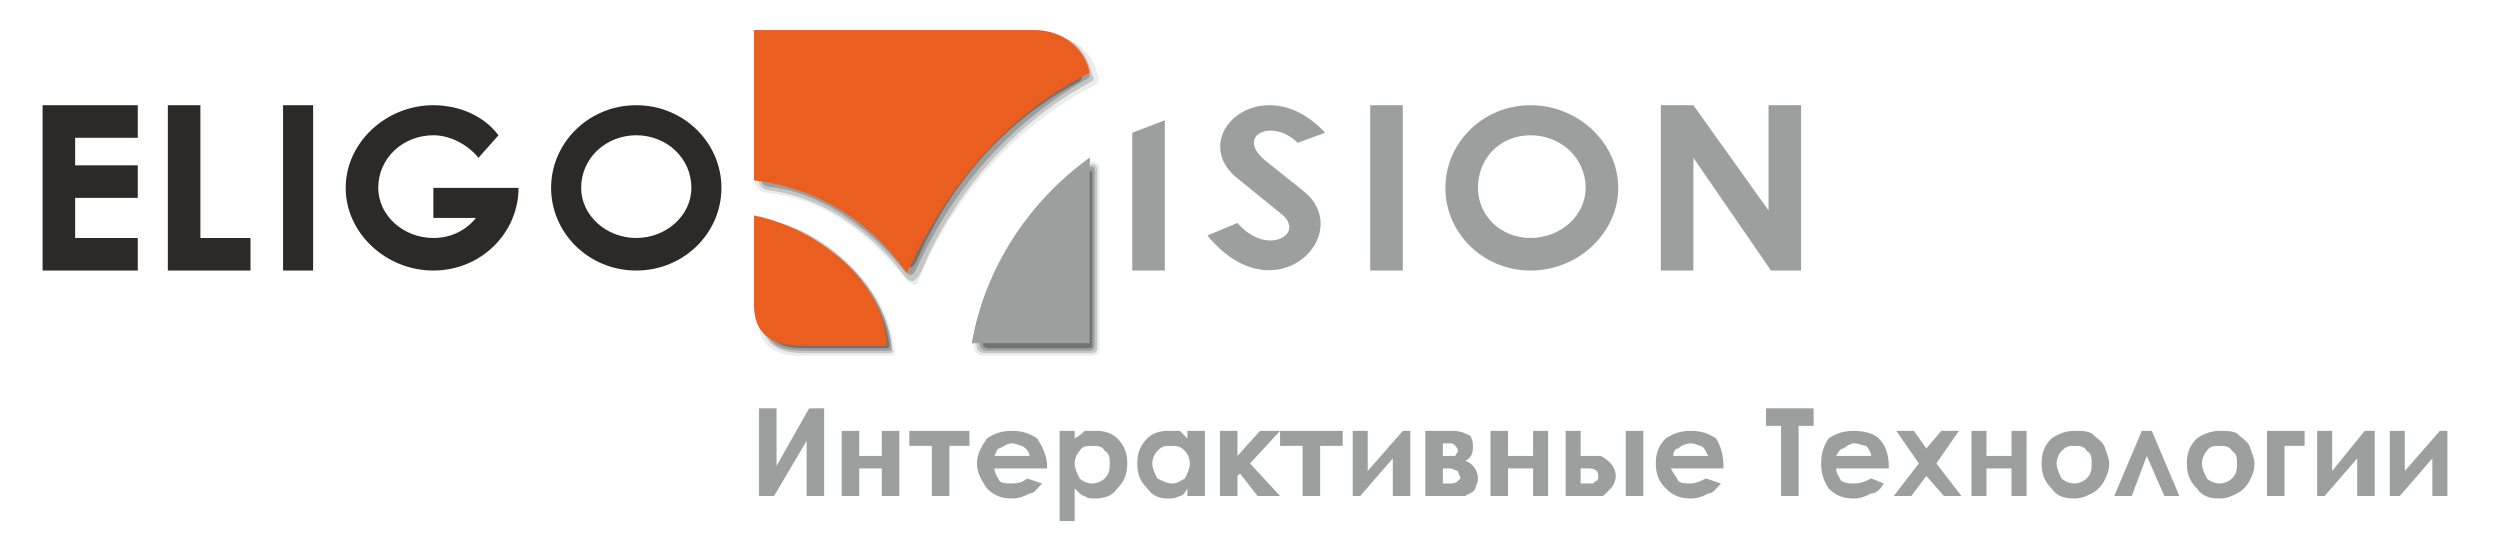 <?xml version="1.0" encoding="UTF-8"?> <!-- Creator: CorelDRAW X8 --> <svg xmlns="http://www.w3.org/2000/svg" xmlns:xlink="http://www.w3.org/1999/xlink" xml:space="preserve" width="998px" height="222px" style="shape-rendering:geometricPrecision; text-rendering:geometricPrecision; image-rendering:optimizeQuality; fill-rule:evenodd; clip-rule:evenodd" viewBox="0 0 998 222"> <defs> <style type="text/css"> <![CDATA[ .fil1 {fill:#EBECEC} .fil2 {fill:#C5C6C6} .fil0 {fill:#9D9E9E} .fil4 {fill:#727271} .fil3 {fill:#2B2A29} .fil5 {fill:#EA5E20} ]]> </style> </defs> <g id="Слой_x0020_1">  <path class="fil0" d="M329 163l0 35 -7 0 0 -22 -13 22 -6 0 0 -35 7 0 0 23 13 -23 6 0zm14 19l9 0 0 -10 7 0 0 26 -7 0 0 -11 -9 0 0 11 -7 0 0 -26 7 0 0 10zm20 -10l24 0 0 6 -8 0 0 20 -7 0 0 -20 -9 0 0 -6zm55 15l-21 0c0,2 1,3 2,5 1,1 3,1 5,1 3,0 5,-1 6,-2l6 2c-2,2 -3,4 -5,4 -2,1 -4,2 -7,2 -4,0 -7,-1 -10,-4 -2,-3 -4,-6 -4,-10 0,-4 2,-7 4,-10 3,-2 6,-3 10,-3 4,0 7,1 10,3 2,3 4,7 4,11l0 1zm-7 -5c0,-1 -1,-3 -3,-4 -1,0 -2,-1 -4,-1 -2,0 -3,1 -5,2 -1,0 -1,1 -2,3l14 0zm18 -10l0 3c2,-1 3,-2 4,-3 2,0 3,0 5,0 3,0 6,1 8,3 3,3 4,6 4,10 0,4 -1,7 -4,10 -2,3 -5,4 -9,4 -1,0 -3,0 -4,-1 -1,0 -2,-1 -4,-3l0 13 -6 0 0 -36 6 0zm7 6c-2,0 -4,0 -5,2 -1,1 -2,3 -2,5 0,2 1,4 2,6 1,1 3,2 5,2 2,0 4,-1 5,-2 2,-2 2,-4 2,-6 0,-2 0,-4 -2,-5 -1,-2 -3,-2 -5,-2zm38 -6l7 0 0 26 -7 0 0 -3c-1,2 -2,3 -3,3 -2,1 -3,1 -5,1 -3,0 -6,-1 -8,-4 -3,-3 -4,-6 -4,-10 0,-4 1,-7 4,-10 2,-2 5,-3 8,-3 2,0 3,0 5,0 1,1 2,2 3,3l0 -3zm-7 6c-2,0 -3,0 -5,2 -1,1 -2,3 -2,5 0,2 1,4 2,6 2,1 4,2 6,2 2,0 3,-1 5,-2 1,-2 2,-4 2,-6 0,-2 -1,-4 -2,-5 -2,-2 -3,-2 -6,-2zm20 -6l7 0 0 10 9 -10 8 0 -12 13 12 13 -9 0 -7 -9 -1 1 0 8 -7 0 0 -26zm24 0l25 0 0 6 -9 0 0 20 -7 0 0 -20 -9 0 0 -6zm32 26l-3 0 0 -26 6 0 0 16 14 -16 3 0 0 26 -7 0 0 -15 -13 15zm26 0l0 -26 11 0c3,0 5,1 7,2 1,2 1,3 1,5 0,2 -1,4 -3,5 3,1 5,4 5,7 0,2 -1,3 -1,4 -1,2 -3,2 -4,3 -1,0 -3,0 -6,0l-10 0zm7 -16l2 0c1,0 2,0 3,0 0,-1 1,-1 1,-2 0,-1 -1,-2 -1,-2 -1,-1 -1,-1 -2,-1l-1 0 -2 0 0 5zm0 11l3 0c1,0 2,0 3,-1 0,0 1,-1 1,-1 0,-1 -1,-2 -1,-3 -1,0 -2,-1 -3,-1l-3 0 0 6zm26 -11l10 0 0 -10 6 0 0 26 -6 0 0 -11 -10 0 0 11 -7 0 0 -26 7 0 0 10zm29 0l2 0c3,0 5,0 6,0 2,1 3,2 4,3 1,1 2,3 2,5 0,2 -1,4 -2,5 -1,1 -2,2 -3,3 -2,0 -4,0 -6,0l-9 0 0 -26 6 0 0 10zm0 11l2 0c1,0 2,0 3,0 0,0 1,-1 1,-1 1,0 1,-1 1,-2 0,-2 -1,-3 -4,-3l-3 0 0 6zm18 -21l7 0 0 26 -7 0 0 -26zm39 15l-21 0c1,2 2,3 3,5 1,1 3,1 5,1 2,0 4,-1 6,-2l6 2c-2,2 -3,4 -5,4 -2,1 -4,2 -7,2 -4,0 -7,-1 -10,-4 -3,-3 -4,-6 -4,-10 0,-4 1,-7 4,-10 3,-2 6,-3 10,-3 4,0 7,1 10,3 2,3 3,7 3,11l0 1zm-6 -5c-1,-1 -1,-3 -3,-4 -1,0 -2,-1 -4,-1 -2,0 -4,1 -5,2 -1,0 -2,1 -2,3l14 0zm23 -19l19 0 0 7 -6 0 0 28 -7 0 0 -28 -6 0 0 -7zm49 24l-21 0c0,2 1,3 2,5 2,1 3,1 5,1 3,0 5,-1 7,-2l5 2c-1,2 -3,4 -5,4 -2,1 -4,2 -7,2 -4,0 -7,-1 -10,-4 -2,-3 -3,-6 -3,-10 0,-4 1,-7 3,-10 3,-2 6,-3 10,-3 4,0 8,1 10,3 3,3 4,7 4,11l0 1zm-7 -5c0,-1 -1,-3 -2,-4 -1,0 -3,-1 -5,-1 -1,0 -3,1 -4,2 -1,0 -2,1 -3,3l14 0zm10 -10l7 0 5 7 6 -7 7 0 -9 13 10 13 -7 0 -7 -8 -6 8 -7 0 10 -13 -9 -13zm36 10l10 0 0 -10 6 0 0 26 -6 0 0 -11 -10 0 0 11 -6 0 0 -26 6 0 0 10zm35 -10c3,0 5,0 7,1 2,2 4,3 5,5 1,3 2,5 2,7 0,3 -1,5 -2,7 -1,2 -3,4 -5,5 -2,1 -4,2 -7,2 -4,0 -7,-1 -9,-4 -3,-3 -4,-6 -4,-10 0,-4 1,-7 4,-10 3,-2 6,-3 9,-3zm0 6c-2,0 -3,0 -5,2 -1,1 -2,3 -2,5 0,2 1,4 2,6 1,1 3,2 5,2 2,0 4,-1 5,-2 2,-2 2,-4 2,-6 0,-2 0,-4 -2,-5 -1,-2 -3,-2 -5,-2zm42 20l-6 0 -7 -16 -6 16 -7 0 11 -26 4 0 11 26zm16 -26c3,0 5,0 7,1 2,2 4,3 5,5 1,3 2,5 2,7 0,3 -1,5 -2,7 -1,2 -3,4 -5,5 -2,1 -4,2 -7,2 -4,0 -7,-1 -9,-4 -3,-3 -4,-6 -4,-10 0,-4 1,-7 4,-10 3,-2 6,-3 9,-3zm0 6c-2,0 -4,0 -5,2 -1,1 -2,3 -2,5 0,2 1,4 2,6 1,1 3,2 5,2 2,0 4,-1 5,-2 2,-2 2,-4 2,-6 0,-2 0,-4 -2,-5 -1,-2 -3,-2 -5,-2zm19 -6l15 0 0 6 -8 0 0 20 -7 0 0 -26zm23 26l-3 0 0 -26 6 0 0 16 13 -16 4 0 0 26 -7 0 0 -15 -13 15zm30 0l-4 0 0 -26 6 0 0 16 14 -16 3 0 0 26 -6 0 0 -15 -13 15z"></path> <path class="fil1" d="M357 139c-2,-23 -26,-47 -51,-51 -2,-1 -2,0 -2,2l-1 40c0,7 6,12 16,12l36 0c1,0 3,0 2,-3z"></path> <path class="fil2" d="M305 88c-1,0 -1,1 -1,5l0 32c0,7 1,16 17,16l32 0c3,0 4,0 3,-2 -2,-24 -28,-49 -51,-51z"></path> <path class="fil0" d="M321 140l33 0c1,0 2,0 2,-1 -2,-22 -22,-45 -52,-50l0 33c0,16 7,18 17,18z"></path> <polygon class="fil0" points="663,108 663,42 676,42 706,84 706,42 719,42 719,108 707,108 676,63 676,108 "></polygon> <polygon class="fil0" points="452,108 452,53 465,48 465,108 "></polygon> <path class="fil0" d="M611 108c-19,0 -34,-15 -34,-33 0,-18 15,-33 34,-33 19,0 35,15 35,33 0,18 -16,33 -35,33zm0 -13c-12,0 -21,-9 -21,-20 0,-12 9,-21 21,-21 12,0 22,9 22,21 0,11 -10,20 -22,20z"></path> <polygon class="fil0" points="547,108 547,42 560,42 560,108 "></polygon> <path class="fil0" d="M482 94l12 -5c12,14 28,4 17,-4l-16 -13c-23,-17 9,-46 34,-19l-11 4c-10,-10 -25,-3 -13,7l15 12c22,17 -11,51 -38,18z"></path> <path class="fil3" d="M55 42l0 13 -25 0 0 11 25 0 0 13 -25 0 0 16 25 0 0 13 -38 0 0 -66 38 0zm12 66l0 -66 13 0 0 53 20 0 0 13 -33 0zm46 0l0 -66 12 0 0 66 -12 0zm-37 -66c0,18 0,35 0,53 0,0 0,0 0,0 0,-18 0,-35 0,-53zm178 66c-19,0 -34,-15 -34,-33 0,-18 15,-33 34,-33 19,0 34,15 34,33 0,18 -15,33 -34,33zm0 -13c-12,0 -22,-9 -22,-20 0,-12 10,-21 22,-21 12,0 22,9 22,21 0,11 -10,20 -22,20zm-55 -41c-6,-8 -16,-12 -26,-12 -19,0 -35,15 -35,33 0,18 16,33 35,33 19,0 34,-15 34,-33l-34 0 0 12 17 0c-4,5 -10,8 -17,8 -12,0 -22,-9 -22,-20 0,-12 10,-21 22,-21 7,0 14,4 18,9l8 -9z"></path> <path class="fil1" d="M362 112c2,2 4,3 5,-1 13,-31 37,-60 70,-77 2,-1 2,-3 1,-5 -5,-16 -19,-16 -32,-16l-99 0c-6,0 -6,3 -6,9l0 46c0,6 1,8 5,9 21,2 39,14 56,35z"></path> <path class="fil2" d="M361 110c3,4 5,2 7,-2 10,-25 33,-57 67,-75 2,-1 2,-2 1,-3 -4,-17 -16,-17 -30,-17l-99 0c-5,0 -4,3 -4,7l0 48c0,4 -1,7 4,8 23,3 42,18 54,34z"></path> <path class="fil0" d="M304 15l0 52c0,7 -1,7 6,8 20,3 39,18 51,33 2,2 3,3 5,-1 15,-33 38,-58 67,-75 2,-1 2,-1 2,-2 -5,-13 -16,-15 -26,-15l-105 0z"></path> <path class="fil0" d="M388 137c5,-29 22,-56 47,-74l0 74 -47 0z"></path> <path class="fil4" d="M322 139l32 0c0,0 1,0 1,-1 -2,-21 -22,-43 -50,-49l0 33c0,15 6,17 17,17z"></path> <path class="fil5" d="M301 122l0 -36c25,5 52,26 53,52l-35 0c-11,0 -18,-5 -18,-16z"></path> <path class="fil4" d="M307 16l0 50c0,6 -1,6 5,7 19,3 38,18 49,32 2,2 3,3 5,-1 14,-32 36,-56 64,-71 2,-1 2,-2 2,-3 -5,-12 -16,-14 -25,-14l-100 0z"></path> <path class="fil5" d="M362 109c-14,-20 -35,-34 -61,-37l0 -60 112 0c11,0 20,7 22,17 -34,17 -58,47 -73,80z"></path> <path class="fil1" d="M389 136c-1,4 1,6 4,6l41 0c4,0 5,0 5,-5l0 -70c0,-2 -3,-4 -6,-1 -22,20 -37,42 -44,70z"></path> <path class="fil2" d="M433 67c-20,15 -38,44 -43,68 -1,6 2,6 4,6l41 0c3,0 3,-1 3,-3l0 -70c0,-3 -2,-3 -5,-1z"></path> <path class="fil0" d="M392 133c-1,2 -2,7 2,7l40 0c2,0 3,0 3,-3l0 -68c0,-3 -1,-3 -4,-1 -21,13 -37,46 -41,65z"></path> <path class="fil4" d="M393 134c-1,3 -1,5 2,5l39 0c2,0 2,0 2,-2l0 -68c0,-1 -1,-1 -2,0 -23,18 -35,43 -41,65z"></path> <path class="fil0" d="M388 137c5,-29 22,-56 47,-74l0 74 -47 0z"></path> </g> </svg> 